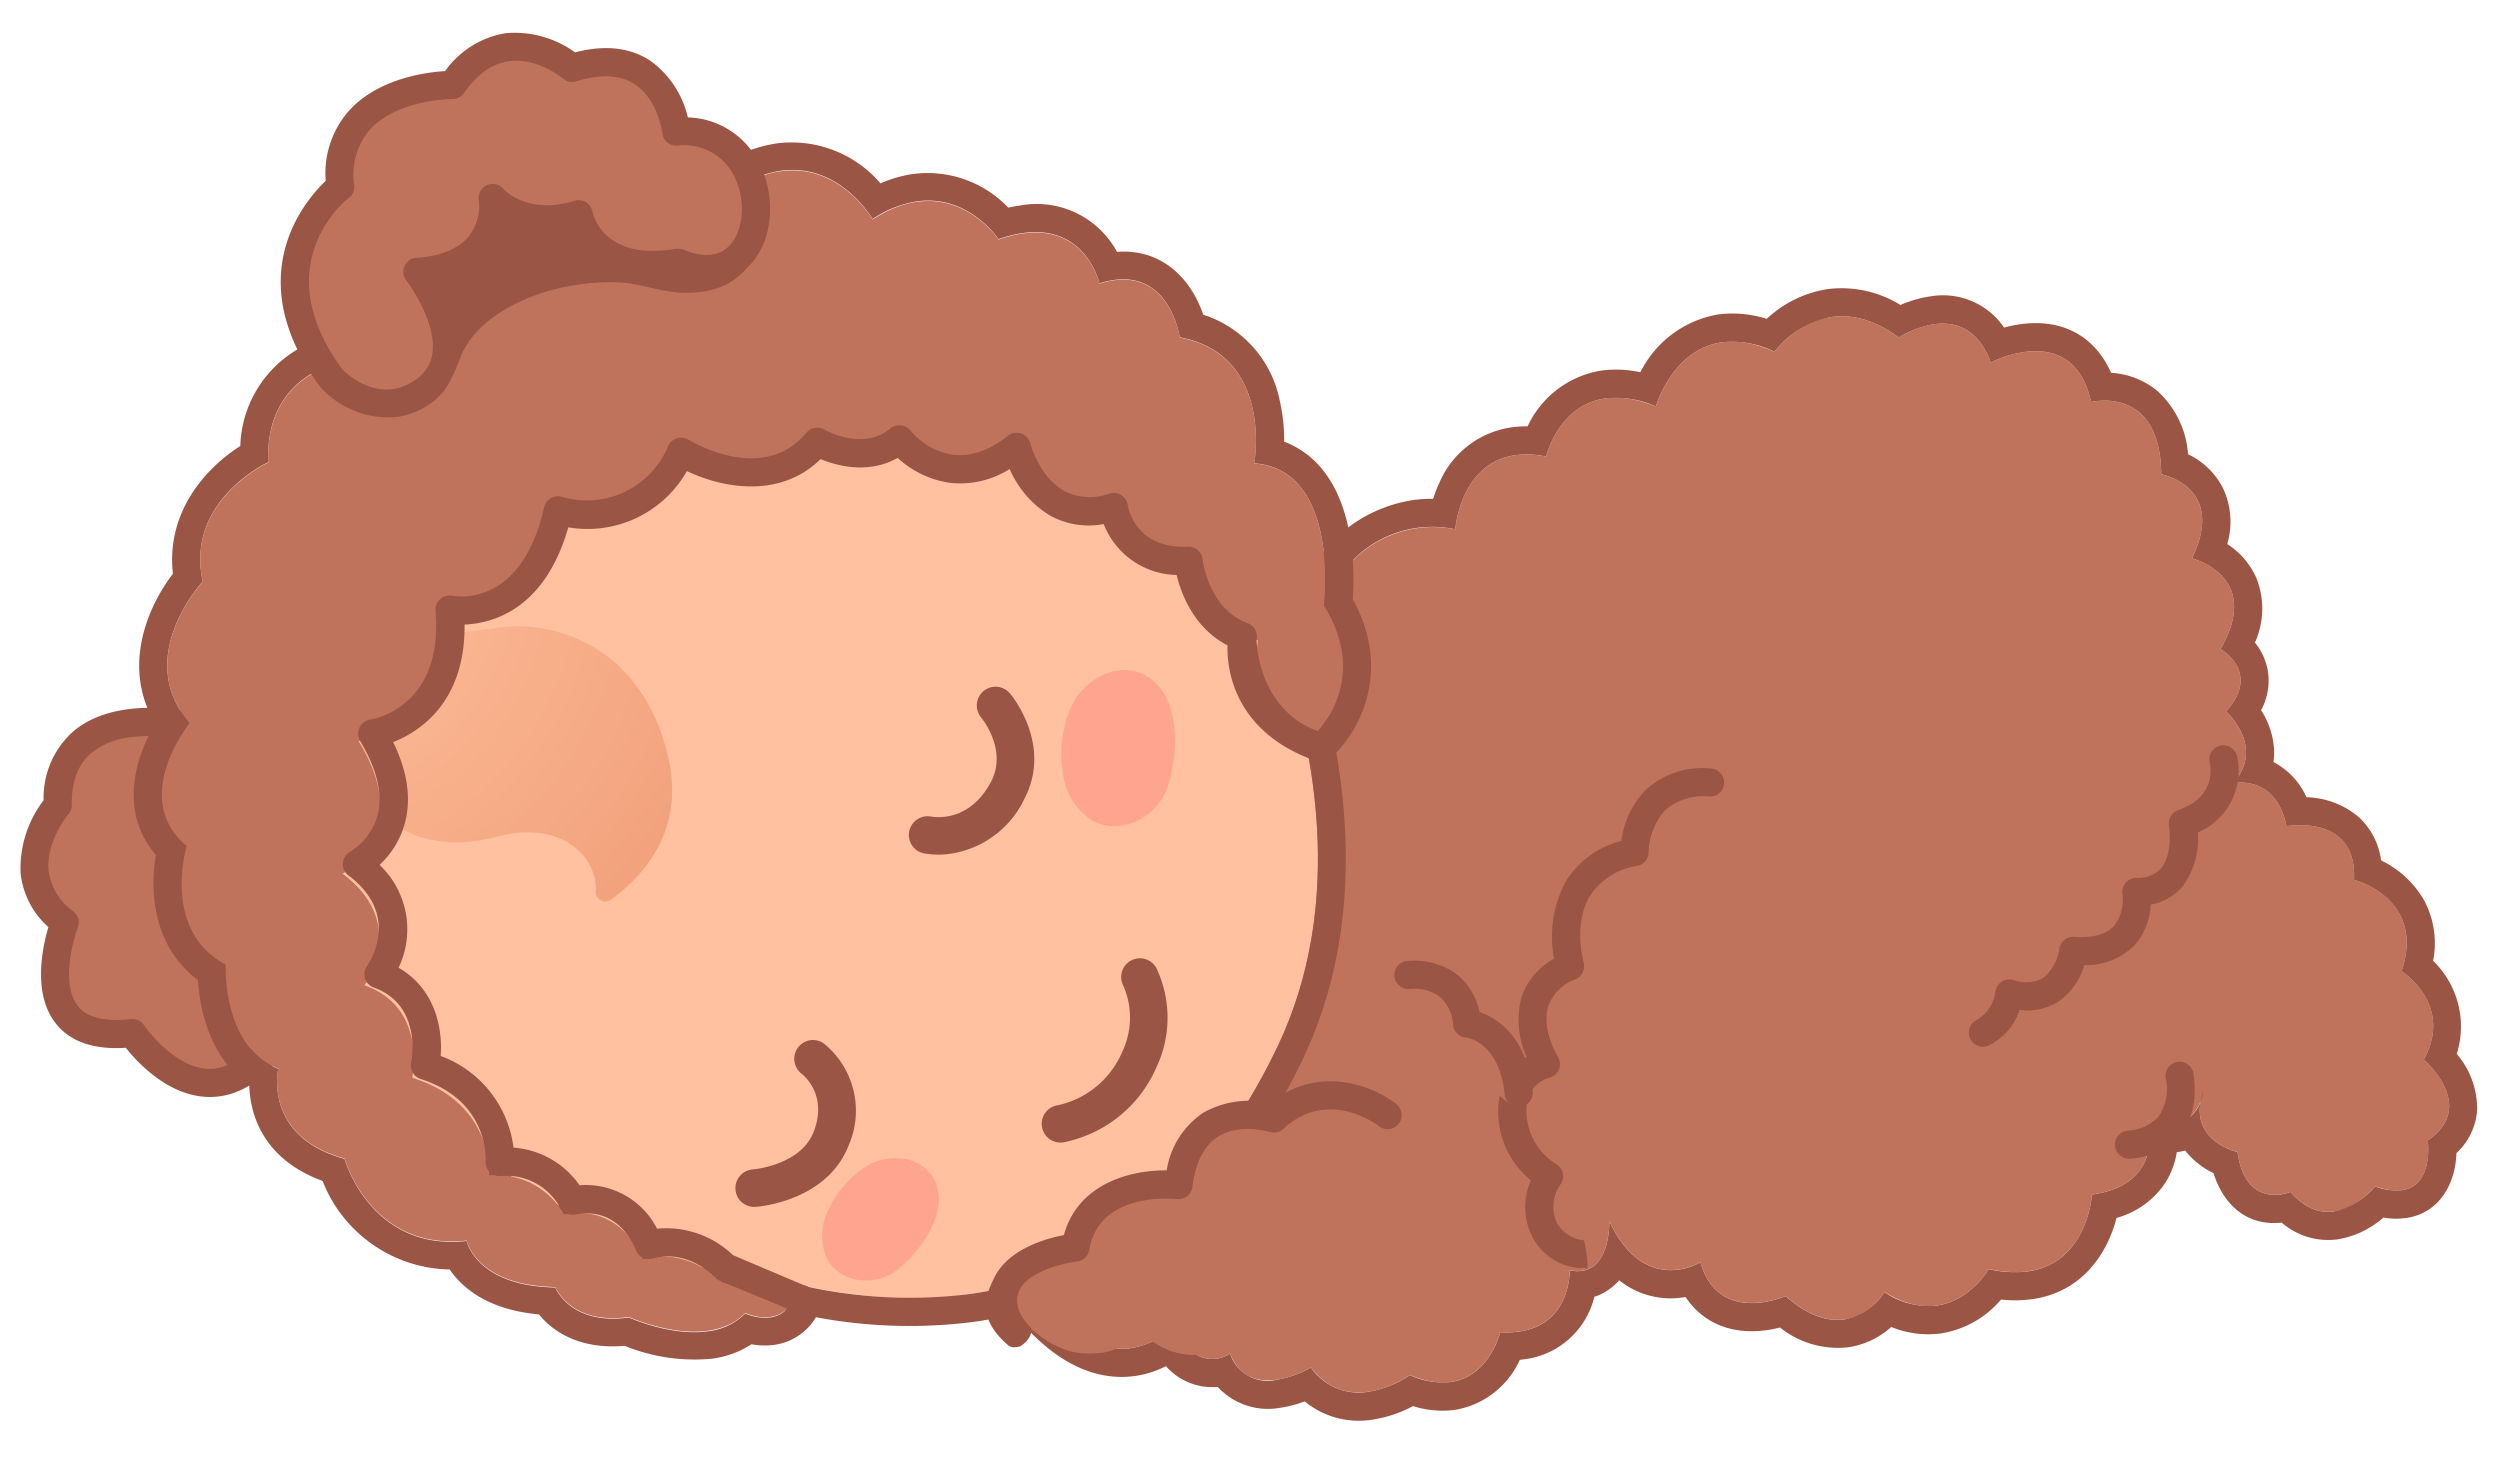 <svg id="kid" xmlns="http://www.w3.org/2000/svg" xmlns:xlink="http://www.w3.org/1999/xlink" width="276.921" height="162.564" viewBox="0 0 276.921 162.564">
  <defs>
    <radialGradient id="radial-gradient" cx="-0.163" cy="-0.187" r="1.802" gradientUnits="objectBoundingBox">
      <stop offset="0" stop-color="#ffc19f"/>
      <stop offset="0.999" stop-color="#ef9c75"/>
    </radialGradient>
  </defs>
  <g id="Group_17621" data-name="Group 17621" transform="translate(0 80.552) rotate(-8)">
    <path id="Path_18303" data-name="Path 18303" d="M18.561,1.016S5.123-3.9,3.565,7.881c0,0-7.275,6.408-1.039,12.989,0,0-7.1,12.817,5.715,13.163,0,0,5.889,12.067,14.722,3.869S18.561,1.016,18.561,1.016Z" transform="translate(1.559 1.556)" fill="#bf735c"/>
    <path id="Path_18304" data-name="Path 18304" d="M18.435,43.874a8.025,8.025,0,0,1-1.472-.137c-4.244-.791-7.061-4.854-8.11-6.634-3.579-.268-6.044-1.548-7.336-3.809-2.061-3.609-.245-8.533.71-10.625A9.283,9.283,0,0,1,.009,16.32,12.414,12.414,0,0,1,3.66,8.685,9.79,9.79,0,0,1,8.115,1.5c5.07-3.068,12.238-.5,12.54-.395a1.558,1.558,0,0,1,.88.812,109.6,109.6,0,0,1,5.6,15.616C30.226,29.016,29.7,36.776,25.582,40.6,23.237,42.778,20.839,43.874,18.435,43.874ZM14.15,3.11A8.529,8.529,0,0,0,9.723,4.174C8.018,5.209,7.019,7,6.669,9.642a1.561,1.561,0,0,1-.515.965c-.025.022-2.894,2.617-3.031,5.871a6.646,6.646,0,0,0,2.093,4.876,1.557,1.557,0,0,1,.232,1.826C4.613,24.7,2.764,29.2,4.227,31.753c.821,1.434,2.71,2.2,5.615,2.279a1.559,1.559,0,0,1,1.359.874c.024.049,2.535,5.066,6.343,5.768,1.867.341,3.86-.448,5.918-2.359,6.392-5.932-.817-26.306-4.473-34.468A18.073,18.073,0,0,0,14.15,3.11Z" transform="translate(0 0)" fill="#9b5545"/>
  </g>
  <g id="Group_17622" data-name="Group 17622" transform="translate(99.332 46.515) rotate(-8)">
    <path id="Path_18305" data-name="Path 18305" d="M43.3,20.606a12.5,12.5,0,0,1,13.163-3.118s2.078-9.7,11.085-6.581c0,0,3.55-9.093,12.816-3.811,0,0,4.5-10.045,13.856-4.156,0,0,6.495-6.841,13.855.346,0,0,7.967-3.81,9.7,4.157,0,0,9.7-3.463,10.391,5.889,0,0,7.881-.866,6.582,9.006,0,0,7.014,2.338,2.078,9.7,0,0,7.533,3.03,1.723,10.391,0,0,4.165,3.118-.338,6.928,0,0,3.811,4.5-.346,7.967,0,0,4.849-.346,5.2,5.543,0,0,7.967-.346,6.581,6.928,0,0,7.621,3.118,3.811,10.738,0,0,5.251,4.5,1.067,10.046,0,0,5.254,5.975-.807,8.919,0,0,0,7.534-6.5,4.243,0,0-5.542,5.2-9.353-.693,0,0-5.2,1.386-5.2-5.2,0,0-5.542-2.078-2.771-7.274,0,0-1.385,5.2-6.581,2.425,0,0,1.04,7.274-7.274,7.274,0,0-2.078,10.43-12.47,6.581,0,0-5.023,6.543-11.777.924,0,0-4.85,6-10.912-1.1,0,0-7.794,2.251-8.833-5.023,0,0-6.581,2.944-9.353-5.889,0,0-.693,6.322-5.109,4.763,0,0-.779,7.274-8.573,5.715,0,0-3.052,7.794-10.565,3.314,0,0-7.274,3.874-10.738-2.362,0,0-7.274,3.118-8.66-2.771,0,0-3.81,2.079-5.889-3.81,0,0-6.582,5.543-13.163-3.464Z" transform="translate(3.117 3.118)" fill="#bf735c"/>
    <path id="Path_18306" data-name="Path 18306" d="M104.124,3.118c2.1,0,4.532.811,7.067,3.287a10.582,10.582,0,0,1,4.053-.911c2.247,0,4.761.995,5.646,5.067a12.725,12.725,0,0,1,3.827-.627c2.8,0,6.166,1.143,6.564,6.516,0,0,.176-.02.47-.02,1.678,0,7.217.627,6.112,9.026,0,0,7.015,2.338,2.078,9.7,0,0,7.534,3.03,1.723,10.391,0,0,4.166,3.118-.337,6.928,0,0,3.81,4.5-.346,7.967,0,0,.054,0,.15,0,.82,0,4.735.277,5.045,5.546,0,0,.061,0,.17,0,1.145,0,7.677.289,6.412,6.93,0,0,7.621,3.118,3.81,10.738,0,0,5.251,4.5,1.067,10.045,0,0,5.255,5.975-.807,8.919,0,0,0,5.075-3.592,5.075a6.551,6.551,0,0,1-2.9-.832,8.248,8.248,0,0,1-4.883,2.117c-1.487,0-3.091-.679-4.47-2.81a4.7,4.7,0,0,1-1.1.122c-1.525,0-4.1-.685-4.1-5.317,0,0-4.708-1.766-3.276-6.11a5.4,5.4,0,0,0,.5-1.164,7.45,7.45,0,0,0-.5,1.164,3.751,3.751,0,0,1-3.279,2.074,6,6,0,0,1-2.8-.814s1.039,7.274-7.274,7.274c0,0-1.482,7.434-8.2,7.434a12.342,12.342,0,0,1-4.275-.853s-2.458,3.2-6.247,3.2a8.6,8.6,0,0,1-5.529-2.279,6.837,6.837,0,0,1-4.843,2.372c-1.732,0-3.816-.829-6.069-3.468a10.409,10.409,0,0,1-2.6.329c-2.368,0-5.586-.859-6.228-5.351a6.7,6.7,0,0,1-2.494.471c-2.162,0-5.2-1.059-6.859-6.36,0,0-.55,5.01-3.785,5.01a3.986,3.986,0,0,1-1.324-.247s-.637,5.934-6.5,5.934a10.564,10.564,0,0,1-2.071-.218s-1.842,4.7-6.185,4.7a8.585,8.585,0,0,1-4.38-1.388,11.5,11.5,0,0,1-4.814,1.189,6.423,6.423,0,0,1-5.925-3.551,11.483,11.483,0,0,1-3.981.825,4.361,4.361,0,0,1-4.679-3.6,3.562,3.562,0,0,1-1.564.356c-1.292,0-3.106-.714-4.325-4.166a8.246,8.246,0,0,1-4.9,1.687c-2.358,0-5.308-1.114-8.258-5.151l43.3-76.552a12.317,12.317,0,0,1,13.163-3.117s1.543-7.2,7.729-7.2a10.255,10.255,0,0,1,3.356.618s2.132-5.46,7.4-5.46a10.978,10.978,0,0,1,5.413,1.65s2.693-6.007,8.24-6.007a10.555,10.555,0,0,1,5.617,1.85A10.286,10.286,0,0,1,104.124,3.118Zm0-3.118a12.693,12.693,0,0,0-7.138,2.324A12.541,12.541,0,0,0,91.719,1.09,11.887,11.887,0,0,0,82.3,6.233a12.422,12.422,0,0,0-4.228-.785,10.9,10.9,0,0,0-8.972,4.982,11.814,11.814,0,0,0-1.787-.139,10.29,10.29,0,0,0-8.8,5.029,14.614,14.614,0,0,0-.891,1.6,15.24,15.24,0,0,0-2.267-.171,15.955,15.955,0,0,0-11.266,4.914,3.107,3.107,0,0,0-.376.528L.4,98.741a3.116,3.116,0,0,0,.2,3.374c3.883,5.314,8,6.429,10.775,6.429a10.962,10.962,0,0,0,3.566-.6,6.861,6.861,0,0,0,5.365,3.077,7.546,7.546,0,0,0,6.541,3.247,13,13,0,0,0,2.769-.32,9.448,9.448,0,0,0,7.136,3.046,14.049,14.049,0,0,0,4.671-.862,10.833,10.833,0,0,0,4.523,1.062,9.62,9.62,0,0,0,7.906-4.489c.117,0,.234.005.35.005a9.14,9.14,0,0,0,8.8-5.771,6.209,6.209,0,0,0,2.981-1.429,9.088,9.088,0,0,0,6.689,2.862c.112,0,.223,0,.331-.006,1.487,3.11,4.455,4.887,8.39,4.887a13.651,13.651,0,0,0,1.494-.084,10.314,10.314,0,0,0,7.18,3.222,9.142,9.142,0,0,0,5.039-1.566,10.72,10.72,0,0,0,5.334,1.474,11.027,11.027,0,0,0,7.131-2.787,14.1,14.1,0,0,0,3.391.437c5.88,0,9.125-4.182,10.533-7.612a9.482,9.482,0,0,0,5.855-3.06,8.894,8.894,0,0,0,1.771-3.223h.107a6.728,6.728,0,0,0,.835-.051,8.9,8.9,0,0,0,2.762,2.918c.54,3.229,2.5,6.325,6.719,6.48a7.838,7.838,0,0,0,5.9,2.694,10.2,10.2,0,0,0,5.327-1.685,8.144,8.144,0,0,0,2.459.4c3.732,0,5.956-2.959,6.548-6.34a7.18,7.18,0,0,0,2.941-4.433,9.407,9.407,0,0,0-1.375-6.452,10.106,10.106,0,0,0-1.16-10.569,10.082,10.082,0,0,0-.038-6.739,10.973,10.973,0,0,0-4.118-5.077,7.916,7.916,0,0,0-1.764-5.074,9.32,9.32,0,0,0-5.448-3.007,8.1,8.1,0,0,0-3.079-4.366,7.591,7.591,0,0,0,.267-1.44,8.977,8.977,0,0,0-.825-4.438,6.933,6.933,0,0,0,1.349-4.238,6.8,6.8,0,0,0-.981-3.278,9.152,9.152,0,0,0,1.165-7.015,8.6,8.6,0,0,0-2.683-4.217,8.721,8.721,0,0,0,.369-6.274,8.387,8.387,0,0,0-3.281-4.181,10.5,10.5,0,0,0-2.338-7.354,8.816,8.816,0,0,0-4.852-2.764c-1.2-4.263-4.506-6.732-9.215-6.732a14.629,14.629,0,0,0-1.825.118,8.189,8.189,0,0,0-7.649-4.558,12.821,12.821,0,0,0-3.371.483A12.394,12.394,0,0,0,104.124,0Z" transform="translate(0 0)" fill="#9b5545"/>
  </g>
  <g id="Group_17623" data-name="Group 17623" transform="translate(25.14 33.233) rotate(-8)">
    <path id="Path_18307" data-name="Path 18307" d="M8.894,92.3s9.45,9.183,19.187,15.2c5.6,3.46,11.111,4.121,15.451,5.858,11.886,4.754,37.7,10.867,57.052-18.338s-2.717-71.708-2.717-71.708S64.927-18.409,28.93,9.778-4.011,78.376,8.894,92.3Z" transform="translate(3.114 3.117)" fill="#ffc19f"/>
    <path id="Path_18308" data-name="Path 18308" d="M58.248,3.117c24.327,0,42.734,23.309,42.734,23.309s22.074,42.5,2.717,71.708c-11.635,17.554-25.6,22.348-37.471,22.348a53.458,53.458,0,0,1-19.582-4.01c-4.341-1.736-9.849-2.4-15.451-5.858-9.737-6.014-19.188-15.2-19.188-15.2C-.9,81.494-3.954,41.082,32.043,12.895,41.135,5.776,50.027,3.117,58.248,3.117Zm0-3.117C48.432,0,38.97,3.513,30.122,10.441,6.222,29.155,1.113,51.267.2,62.782-.912,76.685,2.738,90,9.721,97.536c.038.04.075.079.114.117a133.928,133.928,0,0,0,19.722,15.614,43.637,43.637,0,0,0,11.465,4.659c1.617.468,3.144.911,4.467,1.441a55.862,55.862,0,0,0,20.74,4.233c16.146,0,29.627-7.988,40.07-23.743,8.39-12.659,10.585-29.669,6.348-49.189a113.081,113.081,0,0,0-8.9-25.678,3.128,3.128,0,0,0-.32-.5C102.639,23.494,83.792,0,58.248,0Z" transform="translate(0 0)" fill="#9b5545"/>
  </g>
  <path id="Path_18309" data-name="Path 18309" d="M.153,16.4c.341.306,3.286,7.836,13.85,6.582,7.731-.917,10.732,4.122,10.022,7.5a1.054,1.054,0,0,0,1.512,1.164c3.913-2.051,9.373-6.49,8.47-15.069C32.622,3.416,22.582-.1,17.08.079S.158-2.692.153,15.666-.188,16.093.153,16.4Z" transform="translate(37.958 71.874) rotate(-8)" fill="url(#radial-gradient)"/>
  <g id="Group_17624" data-name="Group 17624" transform="translate(5.846 25.066) rotate(-8)">
    <path id="Path_18310" data-name="Path 18310" d="M127.086,72.361s7.534-4.846,3.377-14.282c0,0,3.9-14.622-5.456-16.662,0,0,3.81-11.561-6.235-14.962,0,0,0-8.5-7.967-7.141,0,0-.693-8.36-10.391-6.39,0,0-4.061-8.539-13.51-4.151,0,0-4.079-10.2-14.682-5.441,0,0-6.552-6.779-14.172-1,0,0-6.824-5.208-12.019,2.188,0,0-8.227-3.4-9.612,4.081,0,0-9.439-2.21-9.786,7.651,0,0-8.79,0-9.764,9.862,0,0-9.72,2.89-9.027,12.071,0,0-8.833,7.141-3.637,15.3,0,0-7.762,7.311-2.192,13.432,0,0-4.129,8.841,2.452,13.6,0,0-1.732,8.841,4.157,12.241,0,0-2.771,7.141,5.889,10.882,0,0,1.386,10.541,12.123,10.881,0,0,.347,5.1,9.007,6.461,0,0,1.039,4.42,7.62,4.42,0,0,7.967,5.1,12.816,1.36,0,0,3.117,2.04,5.2-.34L54,123.027s-3.117-4.421-8.313-3.741c0,0-1.385-6.461-7.967-6.121a8.6,8.6,0,0,0-7.621-5.44s1.732-7.821-6.928-11.9c0,0,2.771-7.481-3.81-10.881,0,0,5.889-6.121-.693-12.582,0,0,8.66-3.061,3.81-14.282,0,0,10.045,0,10.738-12.582,0,0,9.007,3.287,13.856-9.347,0,0,9.006,4.247,14.895-4.594,0,0,8.746,7.141,15.587,1.02,0,0,4.849,3.741,9.352,1.02,0,0,4.59,7.651,13.163,2.667,0,0,1.039,9.574,10.045,8.214,0,0,.087,6.461,7.621,7.141,0,0-.26,6.546,4.936,9.266A10.148,10.148,0,0,0,127.086,72.361Z" transform="translate(3.129 3.117)" fill="#bf735c"/>
    <path id="Path_18311" data-name="Path 18311" d="M136.85,60.943c.582-2.723,1.678-9.848-1.4-14.807a10,10,0,0,0-3.7-3.527,19.465,19.465,0,0,0,.149-4.579,12.555,12.555,0,0,0-7.071-10.6c-.682-3.7-3.183-7.861-8.488-8.222a10.118,10.118,0,0,0-10.013-6.574q-.6,0-1.226.051a12.365,12.365,0,0,0-9.929-5.16,13.9,13.9,0,0,0-3.718.528,12.943,12.943,0,0,0-10.76-5.985,15.118,15.118,0,0,0-4.738.805A14.357,14.357,0,0,0,67.58,0a12.987,12.987,0,0,0-6.511,1.783,12.228,12.228,0,0,0-5.2-1.23A10.58,10.58,0,0,0,48.043,4.07a13.774,13.774,0,0,0-2.853-.317A8.262,8.262,0,0,0,37.362,8.4c-6.358.009-9.438,3.9-10.391,8.225a12.87,12.87,0,0,0-9.789,10.369c-3.973,1.8-9.169,5.977-9.359,12.97C4.516,43.218.741,49.443,3.581,56.123.794,59.6-1.773,65.312,1.619,70.536.363,74.447-.085,80.606,4.3,84.907c-.22,2.925-.046,8.662,4.013,12.3-.338,3.023.175,8.241,6.567,11.671a15.418,15.418,0,0,0,12.578,11.671c1.061,2.143,3.5,5,9.1,6.3,1.294,2.172,4.027,4.511,8.916,4.77a20.468,20.468,0,0,0,9.361,2.757,10.545,10.545,0,0,0,4.574-.973,7.9,7.9,0,0,0,2.471.416,6.392,6.392,0,0,0,4.88-2.225,3.026,3.026,0,0,0,.742-1.871,3.673,3.673,0,0,1-1.594.3,15.031,15.031,0,0,1-1.774-.185,3.208,3.208,0,0,1-2.254.916,5.52,5.52,0,0,1-2.683-.815,6.967,6.967,0,0,1-4.362,1.372c-4.189,0-8.454-2.733-8.454-2.733-6.581,0-7.62-4.424-7.62-4.424-8.66-1.361-9.007-6.466-9.007-6.466-10.738-.34-12.123-10.891-12.123-10.891C8.979,103.052,11.75,95.9,11.75,95.9,5.861,92.5,7.593,83.653,7.593,83.653,1.012,78.888,5.141,70.04,5.141,70.04-.429,63.914,7.333,56.6,7.333,56.6c-5.2-8.168,3.637-15.315,3.637-15.315C10.278,32.093,20,29.2,20,29.2c.974-9.87,9.764-9.87,9.764-9.87.24-6.815,4.814-7.869,7.622-7.869a10.474,10.474,0,0,1,2.164.212c.726-3.922,3.328-4.856,5.643-4.856a11.7,11.7,0,0,1,3.97.772c2.157-3.074,4.6-3.973,6.709-3.972A9.706,9.706,0,0,1,61.179,5.4a10.442,10.442,0,0,1,6.4-2.336A11.9,11.9,0,0,1,75.351,6.4,13.012,13.012,0,0,1,80.685,5.13c6.667,0,9.348,6.712,9.348,6.712a12.152,12.152,0,0,1,5.13-1.255c5.808,0,8.38,5.409,8.38,5.409a13.913,13.913,0,0,1,2.776-.3c7.061,0,7.615,6.7,7.615,6.7a9.764,9.764,0,0,1,1.643-.148c6.324,0,6.324,7.295,6.324,7.295,10.045,3.4,6.235,14.975,6.235,14.975,9.352,2.042,5.456,16.676,5.456,16.676,4.157,9.444-3.377,14.294-3.377,14.294-.463-.3,1.19,2.9,1.708,2.562C135.17,75.957,140.2,69.769,136.85,60.943Z" transform="translate(0 0)" fill="#9b5545"/>
  </g>
  <path id="Path_18312" data-name="Path 18312" d="M45.006,98.4c.443.4-2.138-.665-2.357-.769L35.09,93.172a1.574,1.574,0,0,1-.617-.526c-.1-.139-2.567-3.562-6.543-3.023a1.573,1.573,0,0,1-1.748-1.236c-.113-.511-1.237-5.037-6.088-4.787a1.584,1.584,0,0,1-1.576-1.073,6.768,6.768,0,0,0-5.974-4.291,1.573,1.573,0,0,1-1.446-1.9c.052-.258,1.258-6.57-5.848-9.98a1.574,1.574,0,0,1-.8-1.957c.086-.244,2.112-6.137-2.942-8.8A1.574,1.574,0,0,1,1.1,53.123c.466-.5,4.454-5.117-.639-10.21a1.573,1.573,0,0,1,.58-2.593A6.886,6.886,0,0,0,4.547,36.83c.956-2.232.708-5.09-.735-8.492a1.574,1.574,0,0,1,1.449-2.189c.327,0,8.243-.221,8.82-10.915a1.574,1.574,0,0,1,2.121-1.39c.288.1,7.337,2.456,11.387-8.295a1.574,1.574,0,0,1,2.154-.864A9.735,9.735,0,0,0,42.16.713,1.574,1.574,0,0,1,44.483.364c.3.249,7.5,6.079,13.019,1.053a1.573,1.573,0,0,1,2.033-.074c.153.119,3.9,2.964,7.254.9a1.574,1.574,0,0,1,2.181.541c.375.624,3.894,6.032,10.581,2.075a1.574,1.574,0,0,1,2.367,1.187c0,.033.454,3.786,2.949,5.695a6.236,6.236,0,0,0,4.968,1.014,1.573,1.573,0,0,1,1.813,1.534c.014.5.3,4.975,5.946,5.494a1.574,1.574,0,0,1,1.428,1.629c0,.05-.13,5.512,3.945,7.685a1.574,1.574,0,0,1,.757,1.87c-.073.235-.894,7.073,4.523,10.614.727.477,2.9,1.363,2.424,2.091s-2.263,1.646-3.019,1.221c-7.393-4.157-7.773-10.5-7.22-13.669-3.435-2.426-4.291-6.388-4.5-8.505a8.847,8.847,0,0,1-7.214-6.708,8.866,8.866,0,0,1-5.788-1.786,11.274,11.274,0,0,1-3.677-5.7,10.269,10.269,0,0,1-6.651.625,10.854,10.854,0,0,1-5.471-3.574c-3.469,1.376-6.811-.082-8.469-1.052-5.15,3.789-11.3,1.6-14.845-.749a12.655,12.655,0,0,1-13.882,4.34c-3.844,8.687-9.81,9.37-12.875,9.066C15.95,25.7,10.505,28.226,7.415,28.978c1.135,3.478,1.136,6.551,0,9.154a9.826,9.826,0,0,1-3.383,4.1,9.841,9.841,0,0,1,.5,11.576C8.253,56.7,8.436,61.2,7.792,64.135a12.467,12.467,0,0,1,6.574,11.176,9.791,9.791,0,0,1,6.662,5.145,8.877,8.877,0,0,1,7.836,5.962,10.678,10.678,0,0,1,7.922,4.074l7.225,4.337C46.116,95.66,45.594,98.4,45.006,98.4Z" transform="translate(32.173 54.541) rotate(-8)" fill="#9b5545"/>
  <g id="Group_17625" data-name="Group 17625" transform="translate(214.234 87.138) rotate(-8)">
    <path id="Path_18313" data-name="Path 18313" d="M1.558,29.295a1.559,1.559,0,0,1-.448-3.052,4.26,4.26,0,0,0,2.454-2.788A1.558,1.558,0,0,1,5.7,22.416a3.954,3.954,0,0,0,3.33.24,5.165,5.165,0,0,0,2.2-2.9,1.553,1.553,0,0,1,1.821-1.121c2.043.42,3.573.221,4.554-.592a4.789,4.789,0,0,0,1.406-3.353,1.56,1.56,0,0,1,1.768-1.573,3.387,3.387,0,0,0,2.869-.67c1.321-1.2,1.542-3.739,1.516-4.537a1.559,1.559,0,0,1,1.266-1.583c4.473-.851,4.194-4.472,4.18-4.625a1.559,1.559,0,1,1,3.1-.284,7.421,7.421,0,0,1-5.486,7.67,8.815,8.815,0,0,1-2.491,5.672,6.011,6.011,0,0,1-3.789,1.515A7.258,7.258,0,0,1,19.6,20.44a7.565,7.565,0,0,1-5.872,1.454,7.477,7.477,0,0,1-3.352,3.575,6.3,6.3,0,0,1-4.431.33,6.723,6.723,0,0,1-3.938,3.429A1.578,1.578,0,0,1,1.558,29.295Z" transform="translate(0 0)" fill="#9b5545"/>
  </g>
  <g id="Group_17626" data-name="Group 17626" transform="translate(233.137 118.793) rotate(-8)">
    <path id="Path_18314" data-name="Path 18314" d="M0,6.74S6.6,7.534,6.6,0" transform="translate(1.992 1.342)" fill="#bf735c"/>
    <path id="Path_18315" data-name="Path 18315" d="M2.066,9.879a6.276,6.276,0,0,1-.694-.034,1.559,1.559,0,0,1,.364-3.1A4.945,4.945,0,0,0,5.178,5.714,5.367,5.367,0,0,0,6.6,1.559a1.559,1.559,0,1,1,3.117,0c0,2.85-.839,5.039-2.491,6.5A7.865,7.865,0,0,1,2.066,9.879Z" transform="translate(0 0)" fill="#9b5545"/>
  </g>
  <g id="Group_17627" data-name="Group 17627" transform="translate(161.019 88.892) rotate(-8)">
    <path id="Path_18316" data-name="Path 18316" d="M6.913,53.026A1.642,1.642,0,0,1,6.6,53a6.378,6.378,0,0,1-4.7-4.259,7.236,7.236,0,0,1,.756-6.114A9.762,9.762,0,0,1,.41,33.24a6.6,6.6,0,0,1,3.675-4.2,9.881,9.881,0,0,1,.306-6.518,7.593,7.593,0,0,1,4.217-3.844,12.929,12.929,0,0,1,2.483-8.3,10.143,10.143,0,0,1,6.715-3.581A9.793,9.793,0,0,1,21.273,1.57,9.3,9.3,0,0,1,28.717.228a1.559,1.559,0,1,1-.574,3.065,6.336,6.336,0,0,0-5.02.786,7.169,7.169,0,0,0-2.5,4.356,1.568,1.568,0,0,1-1.441,1.348,7.593,7.593,0,0,0-5.657,2.54c-2.311,2.836-1.742,7.177-1.736,7.221a1.564,1.564,0,0,1-1.112,1.715A5.011,5.011,0,0,0,7.227,23.82c-1.131,2.424.27,5.632.284,5.665a1.563,1.563,0,0,1-1.263,2.188,3.37,3.37,0,0,0-2.868,2.514,6.925,6.925,0,0,0,2.35,7.1,1.559,1.559,0,0,1,.146,2.2,4.3,4.3,0,0,0-1.023,4.248,3.869,3.869,0,0,0,2.7,2.3,15.269,15.269,0,0,1-.006,2.845C7.4,53.623,7.64,53.026,6.913,53.026Z" transform="translate(0 0)" fill="#9b5545"/>
  </g>
  <g id="Group_17628" data-name="Group 17628" transform="translate(154.221 106.669) rotate(-8)">
    <path id="Path_18317" data-name="Path 18317" d="M0,0A5.693,5.693,0,0,1,5.716,6.232s4.849,1.087,4.588,8.406C10.069,21.2,0,0,0,0Z" transform="translate(1.554 1.559)" fill="#bf735c"/>
    <path id="Path_18318" data-name="Path 18318" d="M11.858,17.755H11.8a1.559,1.559,0,0,1-1.5-1.614c.213-5.956-3.335-6.819-3.372-6.828A1.559,1.559,0,0,1,5.711,7.748,4.484,4.484,0,0,0,4.664,4.4,4.915,4.915,0,0,0,1.543,3.117,1.559,1.559,0,0,1,1.554,0a8.072,8.072,0,0,1,5.33,2.214A7.039,7.039,0,0,1,8.8,6.722c1.766.879,4.836,3.307,4.613,9.53A1.559,1.559,0,0,1,11.858,17.755Z" transform="translate(0 0)" fill="#9b5545"/>
  </g>
  <g id="Group_17629" data-name="Group 17629" transform="translate(106.462 125.413) rotate(-8)">
    <path id="Path_18319" data-name="Path 18319" d="M44.814,3.145S39.027-2.9,32.274,1.774c0,0-8.751-4.272-11.477,5.831,0,0-9.826-2.54-12.251,5.253-.045.143-3.337.507-3.624.576-1.607.388-3.913,1.018-4.7,2.653-.609,1.263.149,2.582.958,3.553,1.684,2.018,3.816,4.692,7.3,5.068,1.255.135,2.494.481,6.127-1.458a7.849,7.849,0,0,0,12.121.826c3.792,4.609,9.962.192,9.929-2.515,2.436,3.162,7.471.954,8.371-6.731,2.706.41,5.067-7.277.5-10.3C44.92,4.125,45.458,3.819,44.814,3.145Z" transform="translate(2.23 1.549)" fill="#bf735c"/>
    <path id="Path_18320" data-name="Path 18320" d="M3.1,24.415c-.61,0-.9.066-1.32-.427C-1.153,20.557.135,18.3,1.424,16.424c1.973-2.872,6.189-3.45,8.261-3.557,2.366-5.471,8.357-6.1,12.276-5.513a9.471,9.471,0,0,1,4.855-5.74,10.308,10.308,0,0,1,7.521-.038c5.949-3.566,11.6-.288,13.832,2.041a1.559,1.559,0,0,1-2.249,2.16C45.715,5.564,40.938.763,35.39,4.606a1.558,1.558,0,0,1-1.571.119c-.026-.011-3.118-1.462-5.73-.264-1.653.759-2.849,2.476-3.557,5.1a1.56,1.56,0,0,1-1.9,1.1c-.34-.083-8.422-2.061-10.373,4.206a1.563,1.563,0,0,1-1.534,1.1c-1.416-.016-5.411.289-6.738,2.228-.648.946-.728,2.428.506,4.117C5,23.005,4.091,24,3.3,24.333,3.1,24.415,3.3,24.415,3.1,24.415Z" transform="translate(0 0)" fill="#9b5545"/>
  </g>
  <path id="Path_18321" data-name="Path 18321" d="M4.364,17.635a8.9,8.9,0,0,1-3.007-.488,2.078,2.078,0,0,1,1.425-3.9c.43.148,4.15,1.269,7.136-2.87,2.323-3.222.022-7.036-.078-7.2A2.078,2.078,0,0,1,13.361.964c.162.256,3.909,6.32-.071,11.839A10.831,10.831,0,0,1,4.364,17.635Z" transform="translate(98.502 77.711) rotate(-8)" fill="#9b5545"/>
  <path id="Path_18322" data-name="Path 18322" d="M2.57,17.454c-.361,0-.589-.015-.639-.019a2.078,2.078,0,0,1,.289-4.147c.058,0,5.294.3,7.247-3.183,2.117-3.772-.162-6.29-.429-6.565A2.09,2.09,0,0,1,9.054.609,2.067,2.067,0,0,1,11.967.591a9.579,9.579,0,0,1,1.125,11.548C10.347,17.026,4.518,17.454,2.57,17.454Z" transform="translate(79.346 116.685) rotate(-8)" fill="#9b5545"/>
  <path id="Path_18323" data-name="Path 18323" d="M2.078,19.03a2.078,2.078,0,0,1-.013-4.157A10.074,10.074,0,0,0,9.962,10a8.8,8.8,0,0,0,1.144-7.18,2.078,2.078,0,1,1,3.884-1.48,12.853,12.853,0,0,1-1.507,10.867A14.239,14.239,0,0,1,2.078,19.03Z" transform="translate(113.057 107.984) rotate(-8)" fill="#9b5545"/>
  <path id="Path_18324" data-name="Path 18324" d="M0,10.085a7.273,7.273,0,0,0,2.428,5.923c2.9,2.267,7.212.666,8.788-2.395,1.488-2.892,2.466-7.644.948-10.69C9.98-1.456,4.5-.513,2.027,3.1A13.076,13.076,0,0,0,0,10.085Z" transform="translate(116.294 75.336) rotate(-8)" fill="#ffa48f"/>
  <path id="Path_18325" data-name="Path 18325" d="M1.313,4.529A6.273,6.273,0,0,0,.247,9.944C1.258,12.954,5.12,13.85,7.709,12.4c2.445-1.374,5.406-4.329,5.76-7.242C13.978.965,9.583-.962,6.088.468A11.275,11.275,0,0,0,1.313,4.529Z" transform="translate(89.933 129.526) rotate(-8)" fill="#ffa48f"/>
  <g id="Group_17630" data-name="Group 17630" transform="translate(27.638 7.662) rotate(-8)">
    <path id="Path_18326" data-name="Path 18326" d="M2.679,33.647s4.02,5.74,9.785,2.858c6.928-3.464,1.256-13.249,1.256-13.249s8.886,1.2,9.406-6.944c0,0,2.591,4.152,9.172,3.112,0,0,.906,9.013,10.129,6.82,10.522,6.235,13.9-13.51,1.867-14.382,0,0,.3-10.324-10.435-8.592,0,0-6.525-7.374-13.41.03,0,0-13.355-2-13.874,9.435C6.576,12.733-5.115,19.31,2.679,33.647Z" transform="translate(1.562 1.559)" fill="#bf735c"/>
    <path id="Path_18327" data-name="Path 18327" d="M10.8,40.428a10.159,10.159,0,0,1-7.846-4.345l-.083-.134C-4.351,22.661,4.013,15.3,6.638,13.42a10.456,10.456,0,0,1,3.693-7.377c3.725-3.064,9.062-2.98,11.094-2.816A10.258,10.258,0,0,1,28.673,0a11.469,11.469,0,0,1,7.3,3.177c3.374-.389,6.1.3,8.115,2.071a10.678,10.678,0,0,1,3.248,6.8,9.091,9.091,0,0,1,7.239,6.5C55.79,22.521,54.647,27,51.854,29.2c-1.1.863-3.014,2.866-8.036,1.958-2.073-.375-4.339-1.637-6.408-2.036-7.188-1.385-15.862.642-18.744,5.773-1.035,1.842-1.932,3.559-3.941,4.564A8.7,8.7,0,0,1,10.8,40.428ZM5.562,34.37c.433.574,3.535,4.417,7.768,2.3a4.277,4.277,0,0,0,2.347-2.663c.873-2.9-.964-7.056-1.744-8.413a1.559,1.559,0,0,1,1.558-2.324c.031,0,3.588.434,5.807-1.395a5.448,5.448,0,0,0,1.835-4.1,1.559,1.559,0,0,1,2.878-.725c.078.119,2.2,3.248,7.608,2.4a1.56,1.56,0,0,1,1.794,1.383,5.446,5.446,0,0,0,2.344,3.966c1.375.97,3.1,1.457,5.873,1.494a2.23,2.23,0,0,1,1.155.175c1.434.849,3.489,1.588,5.142.287,1.761-1.385,2.493-4.588,1.665-7.293a6.162,6.162,0,0,0-5.848-4.481,1.56,1.56,0,0,1-1.446-1.6c0-.033.056-3.758-2.282-5.795-1.438-1.252-3.574-1.66-6.347-1.213a1.542,1.542,0,0,1-1.416-.505c-.021-.024-2.474-2.715-5.64-2.742h-.048c-1.863,0-3.684.942-5.412,2.8a1.557,1.557,0,0,1-1.372.48c-.056-.009-5.977-.832-9.479,2.06a7.636,7.636,0,0,0-2.608,5.9A1.558,1.558,0,0,1,8.9,15.651C8.487,15.888-1.28,21.672,5.562,34.37Z" transform="translate(0 0)" fill="#9b5545"/>
  </g>
</svg>
